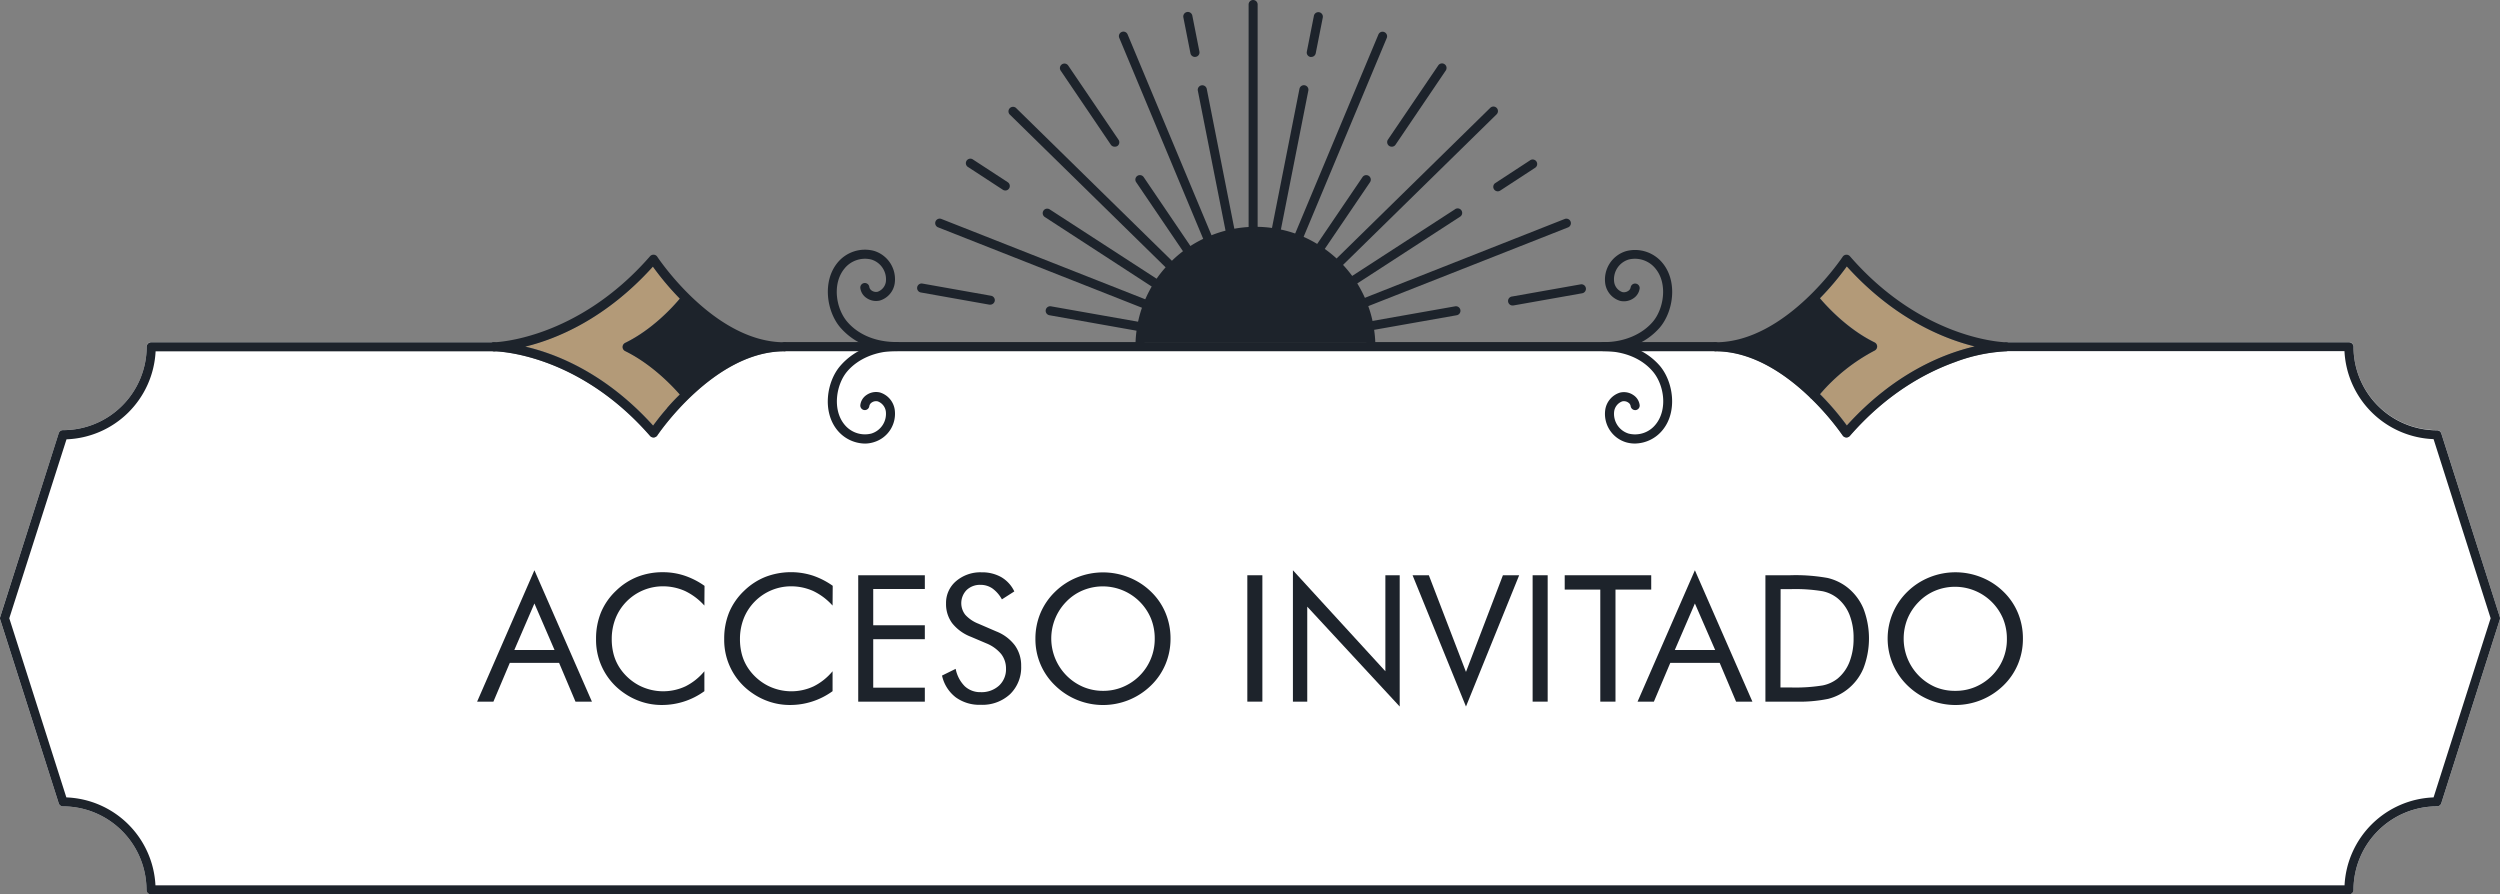 <svg xmlns="http://www.w3.org/2000/svg" viewBox="0 0 664.66 237.79"><rect x="0" y="0" width="664.66" height="237.79" fill="#808080" stroke="none"/><defs><style>.cls-1{fill:#fff;}.cls-2{fill:#b39a78;}.cls-3{fill:#a3913a;}.cls-4{fill:#722305;}.cls-5{fill:#1d232b;}</style></defs><g id="Capa_2" data-name="Capa 2"><g id="Capa_1-2" data-name="Capa 1"><path class="cls-1" d="M664.6,164.74l-15.55,48.82a1.2,1.2,0,0,1-1.14.83,22.22,22.22,0,0,0-22.2,22.19,1.21,1.21,0,0,1-1.21,1.2H40.15a1.2,1.2,0,0,1-1.2-1.2,22.22,22.22,0,0,0-22.2-22.19,1.2,1.2,0,0,1-1.14-.83L.05,164.74a1.54,1.54,0,0,1,0-.74l15.56-48.8a1.22,1.22,0,0,1,1.14-.85A22.21,22.21,0,0,0,39,92.16a1.2,1.2,0,0,1,1.2-1.2h91.19a1.18,1.18,0,0,0-1.19,1.2,1.23,1.23,0,0,0,1.2,1.21s22.08.21,41.49,22.49a1.17,1.17,0,0,0,.9.42h.08a1.23,1.23,0,0,0,.93-.53c.14-.23,15.07-22.38,33.77-22.38H456.13c18.69,0,33.64,22.15,33.78,22.38a1.23,1.23,0,0,0,.93.53h.08a1.17,1.17,0,0,0,.9-.42c9.71-11.14,20-16.76,27.89-19.6a44.62,44.62,0,0,1,13.59-2.89,1.21,1.21,0,0,1-1.2-1.21,1.18,1.18,0,0,1,1.19-1.2H624.5a1.21,1.21,0,0,1,1.21,1.2,22.21,22.21,0,0,0,22.2,22.19,1.22,1.22,0,0,1,1.14.85L664.6,164A1.33,1.33,0,0,1,664.6,164.74Z"></path><path class="cls-2" d="M180.78,104.8c-1.28,1.28-2.44,2.53-3.44,3.69l-.86,1c-.48.58-.93,1.12-1.32,1.62-.18.24-.35.47-.53.69l-.46.61-.53.71c-12.57-13.9-25.71-19.09-34-21,8.25-2,21.39-7.35,33.94-21.27l.37.51a73.56,73.56,0,0,0,6.79,8c-1.77,2.14-7.29,8.24-14.54,11.77a1.21,1.21,0,0,0,0,2.17C173.31,96.71,178.81,102.55,180.78,104.8Z"></path><path class="cls-3" d="M483,104l-.28.25-.9-.74h0l.05,0,.21-.32,0,0C482.46,103.4,482.75,103.69,483,104Z"></path><path class="cls-2" d="M525,92.1c-8.24,1.94-21.39,7.13-33.94,21a73.26,73.26,0,0,0-7.14-8.33,49.13,49.13,0,0,1,14.52-11.59,1.21,1.21,0,0,0,0-2.17c-7.22-3.53-12.76-9.62-14.54-11.74A74.79,74.79,0,0,0,491,70.83C503.6,84.75,516.73,90.06,525,92.1Z"></path><path class="cls-4" d="M482.15,103.11l0,0-.21.32-.05,0h0l.9.74L483,104C482.75,103.69,482.46,103.4,482.15,103.11Z"></path><path class="cls-5" d="M365.67,92.18a1.21,1.21,0,0,1-2.41,0c0-.4,0-.82,0-1.22H304.29c0,.4,0,.82,0,1.22a1.21,1.21,0,0,1-2.41,0,31.91,31.91,0,0,1,.47-5.48,30.61,30.61,0,0,1,1.67-6,34.68,34.68,0,0,1,2.81-5.58,29.62,29.62,0,0,1,3.9-4.93A31,31,0,0,1,321,63a32.16,32.16,0,0,1,12.18-2.7h.61a30.91,30.91,0,0,1,5.59.5,31.85,31.85,0,0,1,6.16,1.73,32.38,32.38,0,0,1,5.72,3,33,33,0,0,1,5,4.06,33.75,33.75,0,0,1,4.11,5,34.24,34.24,0,0,1,3,5.75,30.21,30.21,0,0,1,1.78,6.26A31.64,31.64,0,0,1,365.67,92.18Z"></path><path class="cls-5" d="M456.14,93.36H208.52a1.21,1.21,0,0,1,0-2.41H456.14a1.21,1.21,0,0,1,0,2.41Z"></path><path class="cls-5" d="M624.5,237.79H40.15a1.2,1.2,0,0,1-1.2-1.2,22.23,22.23,0,0,0-22.2-22.2,1.2,1.2,0,0,1-1.14-.84L.06,164.74a1.14,1.14,0,0,1,0-.73l15.55-48.82a1.19,1.19,0,0,1,1.14-.83A22.23,22.23,0,0,0,39,92.16,1.21,1.21,0,0,1,40.15,91h91.2a1.21,1.21,0,0,1,1.21,1.21,1.19,1.19,0,0,1-1.19,1.2h-90a24.64,24.64,0,0,1-23.69,23.39L2.47,164.37,17.64,212a24.64,24.64,0,0,1,23.69,23.38h582A24.63,24.63,0,0,1,647,212l15.17-47.63L647,116.75a24.63,24.63,0,0,1-23.69-23.39h-90a1.21,1.21,0,0,1-1.22-1.2A1.2,1.2,0,0,1,533.28,91H624.5a1.21,1.21,0,0,1,1.21,1.21,22.22,22.22,0,0,0,22.19,22.2,1.19,1.19,0,0,1,1.15.83L664.6,164a1.14,1.14,0,0,1,0,.73l-15.55,48.81a1.2,1.2,0,0,1-1.15.84,22.22,22.22,0,0,0-22.19,22.2A1.21,1.21,0,0,1,624.5,237.79Z"></path><path class="cls-5" d="M481.14,105.57c.16.16.32.3.47.46a.54.54,0,0,1-.18-.11A1,1,0,0,1,481.14,105.57Z"></path><path class="cls-5" d="M483,104l-.28.25-.9-.74h0l.05,0,.24-.29C482.46,103.4,482.75,103.69,483,104Z"></path><path class="cls-5" d="M482.15,103.11l0,0-.21.32-.05,0h0l.9.74L483,104C482.75,103.69,482.46,103.4,482.15,103.11Z"></path><path class="cls-5" d="M533.31,91c-.2,0-22-.45-41.49-22.88a1.22,1.22,0,0,0-1.91.13C489.76,68.45,474.8,91,456.13,91a1.2,1.2,0,0,0-1.2,1.2,1.21,1.21,0,0,0,1.2,1.21c9.95,0,18.85,6.29,25,12.2.16.16.32.3.47.46a69.55,69.55,0,0,1,8.3,9.72,1.23,1.23,0,0,0,.93.53h.08a1.2,1.2,0,0,0,.9-.42c9.69-11.14,20-16.76,27.88-19.6a44.6,44.6,0,0,1,13.6-2.89h0a1.23,1.23,0,0,0,1.21-1.21A1.2,1.2,0,0,0,533.31,91ZM491,113.13a73.26,73.26,0,0,0-7.14-8.33,49.13,49.13,0,0,1,14.52-11.59,1.21,1.21,0,0,0,0-2.17c-7.22-3.53-12.76-9.62-14.54-11.74A74.79,74.79,0,0,0,491,70.83C503.6,84.75,516.73,90.06,525,92.1,516.73,94,503.58,99.23,491,113.13Z"></path><path class="cls-5" d="M434.66,117.92a8.44,8.44,0,0,1-2.35-.33,7.88,7.88,0,0,1-5.53-8.66,5.65,5.65,0,0,1,3.91-4.55,4.44,4.44,0,0,1,3.57.66,3.74,3.74,0,0,1,1.67,2.65,1.21,1.21,0,0,1-1.06,1.34,1.23,1.23,0,0,1-1.34-1.06,1.37,1.37,0,0,0-.63-.94,2,2,0,0,0-1.6-.32,3.33,3.33,0,0,0-2.15,2.66,5.48,5.48,0,0,0,3.86,5.91,7,7,0,0,0,7.19-2.46c3.22-4,2.22-10.48-.73-14s-7.67-5.42-12.93-5.46h-.32a1.21,1.21,0,0,1,0-2.41h.32c5.26,0,10.08-2.07,12.93-5.46s3.95-10,.73-14A7,7,0,0,0,433,69,5.49,5.49,0,0,0,429.15,75a3.33,3.33,0,0,0,2.15,2.65,2,2,0,0,0,1.6-.32,1.37,1.37,0,0,0,.63-.94,1.21,1.21,0,0,1,2.4.28,3.74,3.74,0,0,1-1.67,2.65,4.44,4.44,0,0,1-3.57.66,5.65,5.65,0,0,1-3.91-4.55,7.88,7.88,0,0,1,5.53-8.66A9.43,9.43,0,0,1,442.07,70c4,4.94,2.81,12.8-.76,17.05a17.53,17.53,0,0,1-7.67,5.12,17.43,17.43,0,0,1,7.67,5.11c3.57,4.25,4.72,12.11.76,17A9.65,9.65,0,0,1,434.66,117.92Z"></path><path class="cls-5" d="M208.54,91c-18.69,0-33.64-22.51-33.8-22.75a1.17,1.17,0,0,0-.91-.53,1.22,1.22,0,0,0-1,.4C153.38,90.43,131.61,91,131.33,91a1.18,1.18,0,0,0-1.18,1.2,1.23,1.23,0,0,0,1.2,1.21h0c.37,0,22,.21,41.46,22.49a1.21,1.21,0,0,0,.92.42h.08a1.21,1.21,0,0,0,.91-.53c.15-.23,15.08-22.38,33.8-22.38a1.22,1.22,0,0,0,1.2-1.21A1.2,1.2,0,0,0,208.54,91Zm-31.2,17.53-.86,1c-.48.58-.93,1.12-1.32,1.62-.18.24-.35.47-.53.69l-.46.61c-.2.26-.37.48-.53.71-12.57-13.9-25.71-19.09-34-21,8.25-2,21.39-7.35,33.94-21.27.11.16.24.32.37.51a73.56,73.56,0,0,0,6.79,8c-1.77,2.14-7.29,8.24-14.54,11.77a1.21,1.21,0,0,0,0,2.17c7.07,3.47,12.57,9.31,14.54,11.56C179.5,106.08,178.34,107.33,177.34,108.49Z"></path><path class="cls-5" d="M230,117.93a9.69,9.69,0,0,1-7.42-3.6c-4-4.94-2.8-12.81.77-17A17.39,17.39,0,0,1,231,92.16,17.39,17.39,0,0,1,223.35,87c-3.57-4.24-4.73-12.11-.77-17.05a9.41,9.41,0,0,1,9.76-3.26,7.87,7.87,0,0,1,5.53,8.66,5.64,5.64,0,0,1-3.9,4.54,4.43,4.43,0,0,1-3.57-.65,3.73,3.73,0,0,1-1.67-2.66,1.2,1.2,0,1,1,2.39-.27,1.46,1.46,0,0,0,.64.94,2,2,0,0,0,1.6.31A3.35,3.35,0,0,0,235.51,75,5.49,5.49,0,0,0,231.65,69a7,7,0,0,0-7.19,2.47c-3.22,4-2.22,10.48.73,14s7.67,5.43,12.92,5.46h.33a1.21,1.21,0,0,1,1.19,1.21,1.19,1.19,0,0,1-1.19,1.2h-.32c-5.27,0-10.08,2.07-12.93,5.47s-3.95,10-.73,14a7,7,0,0,0,7.19,2.46,5.48,5.48,0,0,0,3.86-5.91,3.33,3.33,0,0,0-2.15-2.65,2,2,0,0,0-1.6.31,1.43,1.43,0,0,0-.64.94,1.2,1.2,0,0,1-2.39-.27A3.73,3.73,0,0,1,230.4,105a4.43,4.43,0,0,1,3.57-.65,5.63,5.63,0,0,1,3.9,4.54,7.87,7.87,0,0,1-5.53,8.66A8,8,0,0,1,230,117.93Z"></path><path class="cls-5" d="M402.21,81.22a1.2,1.2,0,0,1-.21-2.39l18.23-3.23a1.2,1.2,0,1,1,.42,2.37L402.42,81.2A.75.75,0,0,1,402.21,81.22Z"></path><path class="cls-5" d="M398.21,50.87a1.2,1.2,0,0,1-.65-2.21l9.18-6a1.2,1.2,0,1,1,1.31,2l-9.18,6A1.23,1.23,0,0,1,398.21,50.87Z"></path><path class="cls-5" d="M263.26,81l-.21,0-18.23-3.24a1.2,1.2,0,0,1,.42-2.37l18.23,3.24a1.2,1.2,0,0,1,1,1.39A1.23,1.23,0,0,1,263.26,81Z"></path><path class="cls-5" d="M303.5,88.12l-.21,0L279,83.81a1.2,1.2,0,0,1,.42-2.37l24.25,4.29a1.2,1.2,0,0,1-.21,2.39Z"></path><path class="cls-5" d="M305.12,82.33a1.12,1.12,0,0,1-.44-.09L249.45,60.46a1.2,1.2,0,1,1,.88-2.23L305.56,80a1.2,1.2,0,0,1-.44,2.32Z"></path><path class="cls-5" d="M267.26,50.64a1.13,1.13,0,0,1-.65-.2l-9.19-6a1.2,1.2,0,1,1,1.31-2l9.19,6a1.2,1.2,0,0,1-.66,2.21Z"></path><path class="cls-5" d="M307.82,77a1.2,1.2,0,0,1-.65-.19L277.76,57.69a1.22,1.22,0,0,1-.35-1.67,1.2,1.2,0,0,1,1.67-.35l29.4,19.07a1.2,1.2,0,0,1,.35,1.66A1.18,1.18,0,0,1,307.82,77Z"></path><path class="cls-5" d="M359.21,76.18a1.2,1.2,0,0,1-.66-2.21L386.8,55.66a1.2,1.2,0,1,1,1.31,2L359.86,76A1.17,1.17,0,0,1,359.21,76.18Z"></path><path class="cls-5" d="M311.55,72.22a1.22,1.22,0,0,1-.84-.35L268.41,30.4a1.21,1.21,0,0,1,1.69-1.72l42.3,41.47a1.21,1.21,0,0,1,0,1.71A1.18,1.18,0,0,1,311.55,72.22Z"></path><path class="cls-5" d="M296.33,39a1.2,1.2,0,0,1-1-.53L282,18.78a1.2,1.2,0,0,1,2-1.35l13.38,19.73a1.2,1.2,0,0,1-.32,1.67A1.23,1.23,0,0,1,296.33,39Z"></path><path class="cls-5" d="M316.14,68.25a1.23,1.23,0,0,1-1-.53L302.06,48.43a1.2,1.2,0,0,1,.32-1.67,1.22,1.22,0,0,1,1.68.32l13.08,19.29a1.2,1.2,0,0,1-.32,1.67A1.23,1.23,0,0,1,316.14,68.25Z"></path><path class="cls-5" d="M321.43,65.28a1.2,1.2,0,0,1-1.11-.74L297.57,10.07a1.2,1.2,0,0,1,2.22-.92l22.75,54.46a1.21,1.21,0,0,1-.64,1.58A1.31,1.31,0,0,1,321.43,65.28Z"></path><path class="cls-5" d="M317.67,15.14a1.22,1.22,0,0,1-1.18-1l-1.88-9.53A1.2,1.2,0,0,1,317,4.17l1.88,9.53a1.19,1.19,0,0,1-.94,1.41Z"></path><path class="cls-5" d="M327.22,63.4a1.21,1.21,0,0,1-1.18-1l-7.59-38.35a1.21,1.21,0,0,1,2.37-.47L328.4,62a1.21,1.21,0,0,1-.94,1.42Z"></path><path class="cls-5" d="M364,87.91a1.2,1.2,0,0,1-.21-2.39l23.08-4.08a1.2,1.2,0,0,1,.42,2.37l-23.08,4.08A.75.75,0,0,1,364,87.91Z"></path><path class="cls-5" d="M362.27,81.9a1.19,1.19,0,0,1-1.21-1.19v0a1.2,1.2,0,0,1,.76-1.12L416,58.22a1.2,1.2,0,0,1,.88,2.24l-54,21.28A1.15,1.15,0,0,1,362.27,81.9Z"></path><path class="cls-5" d="M355.39,71.6a1.2,1.2,0,0,1-.86-.36,1.21,1.21,0,0,1,0-1.71L396.2,28.68a1.2,1.2,0,0,1,1.7,0,1.21,1.21,0,0,1,0,1.71L356.23,71.25A1.2,1.2,0,0,1,355.39,71.6Z"></path><path class="cls-5" d="M370,39a1.21,1.21,0,0,1-1-1.88l13.38-19.73a1.2,1.2,0,1,1,2,1.35L371,38.51A1.2,1.2,0,0,1,370,39Z"></path><path class="cls-5" d="M350.54,67.69a1.21,1.21,0,0,1-1-1.88l12.7-18.72a1.2,1.2,0,1,1,2,1.35l-12.7,18.72A1.2,1.2,0,0,1,350.54,67.69Z"></path><path class="cls-5" d="M345,64.84a1.09,1.09,0,0,1-.46-.1,1.19,1.19,0,0,1-.65-1.57l22.58-54a1.19,1.19,0,0,1,1.57-.64,1.21,1.21,0,0,1,.65,1.57l-22.58,54A1.2,1.2,0,0,1,345,64.84Z"></path><path class="cls-5" d="M348.62,15.14a1,1,0,0,1-.24,0,1.19,1.19,0,0,1-.94-1.41l1.88-9.53a1.2,1.2,0,0,1,2.36.47l-1.88,9.53A1.22,1.22,0,0,1,348.62,15.14Z"></path><path class="cls-5" d="M339.13,63.16l-.23,0a1.21,1.21,0,0,1-.95-1.42l7.53-38.12a1.2,1.2,0,1,1,2.36.47l-7.53,38.12A1.19,1.19,0,0,1,339.13,63.16Z"></path><path class="cls-5" d="M333.16,62.69a1.19,1.19,0,0,1-1.2-1.2l0-60.29a1.2,1.2,0,0,1,1.2-1.2h0a1.2,1.2,0,0,1,1.2,1.2l0,60.29a1.2,1.2,0,0,1-1.2,1.2Z"></path><path class="cls-5" d="M142.08,151.61l15.29,34.93H153l-4.36-10.31H135.54l-4.36,10.31h-4.33Zm0,8.83-5.34,12.37h10.69Z"></path><path class="cls-5" d="M187.27,161a16.45,16.45,0,0,0-5.14-3.87,14.36,14.36,0,0,0-6-1.25,13.55,13.55,0,0,0-9.6,4.09,13.47,13.47,0,0,0-2.89,4.46,14.93,14.93,0,0,0-1,5.45,15.57,15.57,0,0,0,.57,4.32,12.44,12.44,0,0,0,1.72,3.62,14,14,0,0,0,5,4.42,14,14,0,0,0,12.34.22,15.65,15.65,0,0,0,5-4v5.3a19.16,19.16,0,0,1-11.34,3.67,17.13,17.13,0,0,1-5.18-.79,17.6,17.6,0,0,1-4.73-2.31,17.06,17.06,0,0,1-7.55-14.43,18.42,18.42,0,0,1,1.3-7.06,16.85,16.85,0,0,1,4-5.77,17.3,17.3,0,0,1,5.69-3.71,18.41,18.41,0,0,1,6.81-1.23,18.2,18.2,0,0,1,5.65.89,20.33,20.33,0,0,1,5.39,2.74Z"></path><path class="cls-5" d="M221.35,161a16.45,16.45,0,0,0-5.14-3.87,14.38,14.38,0,0,0-6-1.25,13.55,13.55,0,0,0-9.59,4.09,13.47,13.47,0,0,0-2.89,4.46,14.93,14.93,0,0,0-1,5.45,15.57,15.57,0,0,0,.57,4.32,12.44,12.44,0,0,0,1.72,3.62,14,14,0,0,0,5,4.42,13.94,13.94,0,0,0,12.33.22,15.57,15.57,0,0,0,5-4v5.3A19.16,19.16,0,0,1,210,187.43a17.13,17.13,0,0,1-5.18-.79,17.6,17.6,0,0,1-4.73-2.31,17.06,17.06,0,0,1-7.55-14.43,18.42,18.42,0,0,1,1.3-7.06,17,17,0,0,1,4-5.77,17.34,17.34,0,0,1,5.7-3.71A19,19,0,0,1,216,153a20.49,20.49,0,0,1,5.39,2.74Z"></path><path class="cls-5" d="M228.17,186.54v-33.6h17.71v3.65H232.16v9.64h13.72v3.71H232.16v12.88h13.72v3.72Z"></path><path class="cls-5" d="M264.89,167.88a11.37,11.37,0,0,1,4.94,3.72,9.13,9.13,0,0,1,1.66,5.48,9.9,9.9,0,0,1-2.94,7.47,10.82,10.82,0,0,1-7.82,2.83,10.65,10.65,0,0,1-6.65-2,10,10,0,0,1-3.63-5.77l3.63-1.79a8.93,8.93,0,0,0,2.42,4.63,6,6,0,0,0,4.23,1.57,6.89,6.89,0,0,0,4.87-1.73,5.89,5.89,0,0,0,1.86-4.51,6.23,6.23,0,0,0-1.3-3.92,10,10,0,0,0-3.91-2.81l-4.09-1.74a11.66,11.66,0,0,1-5-3.61,8.51,8.51,0,0,1-1.64-5.27,7.55,7.55,0,0,1,2.66-5.92,9.93,9.93,0,0,1,6.79-2.35,10.27,10.27,0,0,1,5.25,1.29,8.72,8.72,0,0,1,3.45,3.79l-3.3,2.11a8.77,8.77,0,0,0-2.53-2.91,5.52,5.52,0,0,0-3.16-.95,5.11,5.11,0,0,0-3.69,1.38,5,5,0,0,0-.33,6.61,9.24,9.24,0,0,0,3.42,2.32Z"></path><path class="cls-5" d="M311.2,169.81a17.42,17.42,0,0,1-1.34,6.79,16.88,16.88,0,0,1-3.88,5.67,18.24,18.24,0,0,1-25.44,0,17,17,0,0,1-5.26-12.46,17.52,17.52,0,0,1,1.34-6.81,17.21,17.21,0,0,1,3.92-5.7,17.84,17.84,0,0,1,5.83-3.79,18.49,18.49,0,0,1,13.77,0A17.78,17.78,0,0,1,306,157.3a16.72,16.72,0,0,1,3.88,5.68A17.55,17.55,0,0,1,311.2,169.81Zm-18,13.86a13.37,13.37,0,0,0,5.25-1A13.77,13.77,0,0,0,307,169.81a14.07,14.07,0,0,0-1-5.37,13.87,13.87,0,0,0-18.05-7.51,13.15,13.15,0,0,0-4.43,3A14,14,0,0,0,288,182.63,13.47,13.47,0,0,0,293.24,183.67Z"></path><path class="cls-5" d="M331.62,186.54v-33.6h4v33.6Z"></path><path class="cls-5" d="M343.74,186.54V151.61l24.58,26.85V152.94h3.81v34.9l-24.58-26.55v25.25Z"></path><path class="cls-5" d="M389.75,187.84l-14.2-34.9h4.33l9.87,25.7,9.82-25.7h4.32Z"></path><path class="cls-5" d="M407.47,186.54v-33.6h4v33.6Z"></path><path class="cls-5" d="M425.46,186.54V156.75H416v-3.81h23v3.81H429.5v29.79Z"></path><path class="cls-5" d="M450.61,151.61l15.29,34.93h-4.34l-4.36-10.31H444.07l-4.36,10.31h-4.34Zm0,8.83-5.34,12.37H456Z"></path><path class="cls-5" d="M469.36,186.54v-33.6h6.45a48.21,48.21,0,0,1,10.09.72,13.67,13.67,0,0,1,5.13,2.42,14.21,14.21,0,0,1,4.38,5.69,22.13,22.13,0,0,1,0,15.94,13.94,13.94,0,0,1-4.39,5.68,13.7,13.7,0,0,1-5,2.42,38.34,38.34,0,0,1-8.75.73h-7.9Zm4-3.77H476a45.31,45.31,0,0,0,8.58-.54,9.36,9.36,0,0,0,4-1.84,10.87,10.87,0,0,0,3.15-4.45,17,17,0,0,0,1.07-6.23,16.67,16.67,0,0,0-1.06-6.2,10.87,10.87,0,0,0-3.16-4.42,9.45,9.45,0,0,0-4-1.9,44.11,44.11,0,0,0-8.52-.56H473.4Z"></path><path class="cls-5" d="M537.82,169.81a17.42,17.42,0,0,1-1.33,6.79,17,17,0,0,1-3.88,5.67,18.26,18.26,0,0,1-25.45,0,17.38,17.38,0,0,1,0-25,17.88,17.88,0,0,1,5.84-3.79,18.46,18.46,0,0,1,13.76,0,17.82,17.82,0,0,1,5.85,3.79,16.86,16.86,0,0,1,3.88,5.68A17.54,17.54,0,0,1,537.82,169.81Zm-18,13.86a13.37,13.37,0,0,0,5.25-1,13.84,13.84,0,0,0,4.49-3,13.55,13.55,0,0,0,4-9.77,14.07,14.07,0,0,0-1-5.37,13.86,13.86,0,0,0-18-7.51,13.19,13.19,0,0,0-4.44,3,14,14,0,0,0-3,4.52,14.12,14.12,0,0,0-1,5.35,14,14,0,0,0,8.53,12.82A13.47,13.47,0,0,0,519.86,183.67Z"></path></g></g></svg>